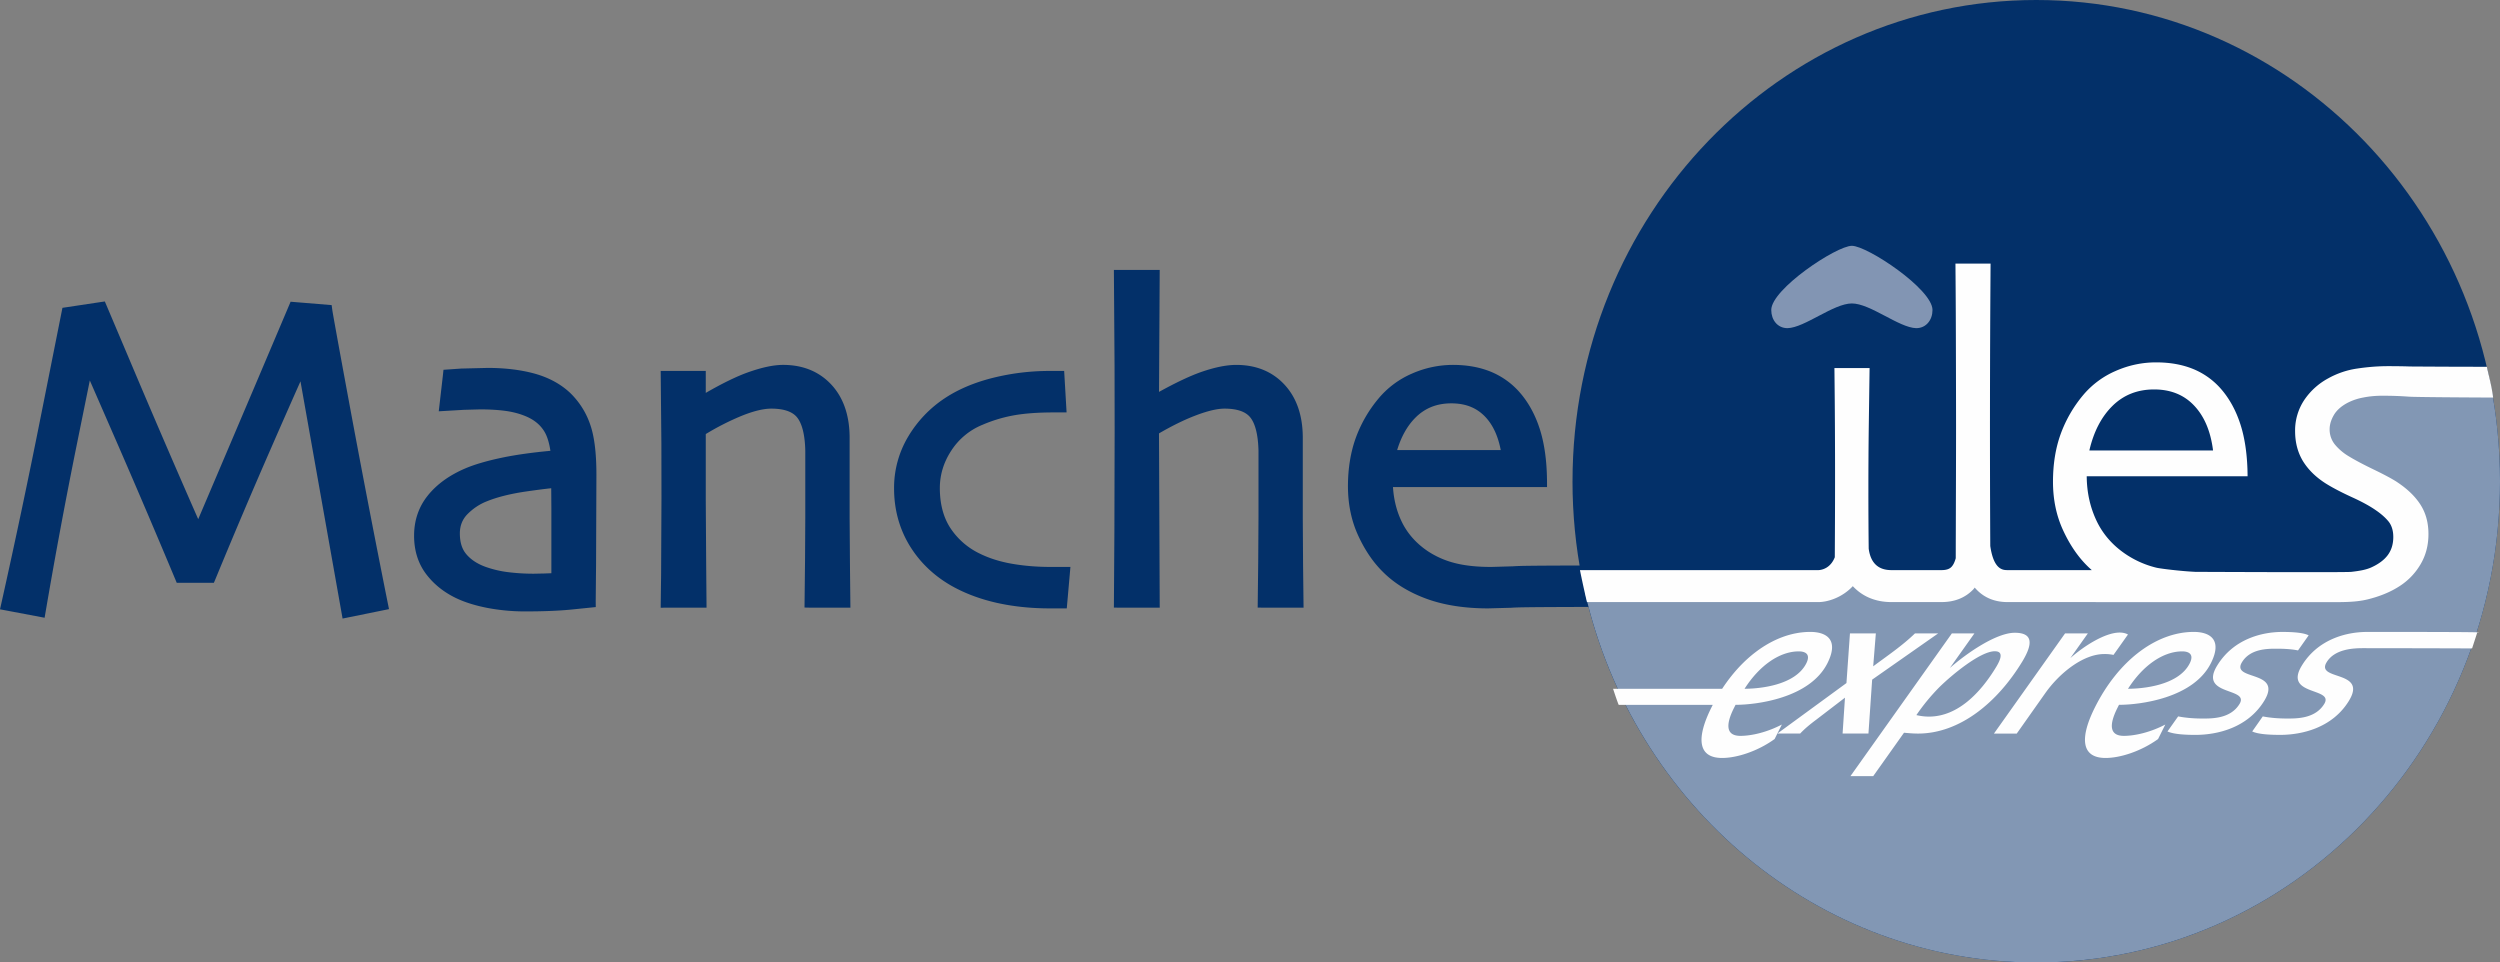 <svg width="200" height="77" viewBox="0 0 200 77" xmlns="http://www.w3.org/2000/svg"><rect x="0" y="0" width="200" height="77" fill="#808080" stroke="none"/><title>logo-mie</title><g fill-rule="nonzero" fill="none"><path d="M45.584 31.406c-.755-.702-1.709-1.212-2.832-1.522-1.094-.298-2.352-.451-3.739-.451l-2.118.052-1.417.098-.041.397-.337 2.924 2.017-.118 1.286-.035c.794 0 1.499.044 2.097.129.571.083 1.1.226 1.57.425.647.272 1.122.656 1.45 1.17.265.417.418.969.513 1.59-1.387.129-2.67.303-3.784.53-1.262.261-2.288.56-3.056.891-1.251.539-2.246 1.258-2.955 2.139-.738.91-1.111 1.997-1.111 3.235 0 1.173.317 2.196.942 3.037.609.816 1.415 1.467 2.393 1.94.718.347 1.58.615 2.562.803a16.16 16.16 0 0 0 2.91.274c1.501 0 2.748-.05 3.706-.143l2.021-.205-.004-.439.028-2.973.028-7.177c0-1.792-.173-3.135-.529-4.105a6.348 6.348 0 0 0-1.6-2.466m-1.486 7.654.012 1.649v5.149l-.593.022-.824.017c-.733 0-1.434-.046-2.09-.13a8.508 8.508 0 0 1-1.762-.42c-.652-.235-1.167-.575-1.534-1.009-.35-.412-.518-.954-.518-1.663 0-.615.199-1.118.602-1.535.451-.455.967-.802 1.543-1.029.821-.336 1.848-.595 3.06-.778.9-.13 1.599-.222 2.104-.273m23.872 2.473v-6.506c0-1.78-.492-3.21-1.46-4.255-.976-1.047-2.272-1.58-3.86-1.58-.761 0-1.678.195-2.804.592-.925.33-2.073.892-3.384 1.648v-1.757h-3.607l.056 5.812.007 4.365-.029 6.093-.034 2.673.468-.004h3.201l-.03-3.554-.032-4.986v-5.35a20.814 20.814 0 0 1 2.825-1.439c.967-.394 1.78-.595 2.416-.595 1.001 0 1.7.24 2.073.713.397.504.617 1.393.647 2.638v5.354l-.02 3.443-.042 3.765.472.01h3.2L68 45.57l-.03-4.037Zm12.957 3.563c-.958-.17-1.83-.447-2.589-.829a5.807 5.807 0 0 1-2.3-2.012c-.564-.853-.851-1.934-.851-3.214 0-1.055.306-2.062.917-2.993a5.385 5.385 0 0 1 2.489-2.062 11.499 11.499 0 0 1 2.526-.761c.871-.155 1.939-.231 3.181-.231h1.027l-.194-3.318h-1.141a18.7 18.7 0 0 0-4.564.553c-1.482.371-2.774.918-3.842 1.627a9.487 9.487 0 0 0-2.927 3.065 7.97 7.97 0 0 0-1.133 4.155c0 1.666.414 3.199 1.234 4.557.82 1.35 1.967 2.448 3.415 3.263 1.05.587 2.25 1.034 3.568 1.332 1.309.293 2.73.443 4.232.443h1.367l.292-3.316h-1.592c-1.092 0-2.14-.087-3.115-.26m23.296-3.562v-6.506c0-1.78-.492-3.21-1.463-4.255-.97-1.047-2.27-1.58-3.857-1.58-.785 0-1.727.191-2.804.566-.897.314-2.043.857-3.378 1.594.009-1.33.056-9.758.056-9.758H89.111l.053 7.691.007 5.197-.02 8.056-.04 6.07.467.006h3.2l-.059-13.942c1.016-.589 1.995-1.077 2.91-1.426.958-.368 1.74-.556 2.334-.556.999 0 1.695.24 2.068.713.397.504.615 1.393.648 2.638v5.354l-.022 3.524-.043 3.686.47.009h3.201l-.039-3.37-.023-3.711m24.633 3.702c-6.877.011-7.241.033-7.798.068-.01.002-1.762.052-1.762.052-1.139 0-2.123-.105-2.923-.314a7.019 7.019 0 0 1-2.112-.922c-.957-.635-1.676-1.446-2.133-2.405-.403-.84-.628-1.763-.69-2.751h12.325l-.002-.486c-.013-1.598-.207-2.991-.574-4.142-.373-1.169-.925-2.17-1.639-2.976a6.185 6.185 0 0 0-2.312-1.633c-.874-.353-1.881-.534-2.994-.534a8.135 8.135 0 0 0-3.288.697 7.203 7.203 0 0 0-2.675 1.995 10.508 10.508 0 0 0-1.83 3.185c-.404 1.138-.613 2.427-.613 3.826 0 1.441.276 2.773.824 3.96.541 1.175 1.21 2.153 1.99 2.914.904.905 2.078 1.624 3.486 2.139 1.39.506 3.044.763 4.912.763l1.84-.05c.505-.033.858-.057 7.66-.07h.407l.434-3.316h-.533Zm-17.084-9.228c.322-1.066.81-1.945 1.47-2.603.767-.763 1.708-1.136 2.864-1.136 1.152 0 2.049.362 2.741 1.107.606.648 1.003 1.542 1.213 2.632h-8.288Zm-83.775-3.445c-1.187-6.418-1.394-7.62-1.413-7.768l-.052-.386-3.283-.27-2.837 6.689s-3.923 9.226-4.555 10.706a954.774 954.774 0 0 1-4.908-11.365l-2.562-6.05-.352.05-3.04.458-1.69 8.481A654.867 654.867 0 0 1 .112 48.252L0 48.745l3.568.674.082-.476a441.696 441.696 0 0 1 2.437-13.095l1.098-5.412c.716 1.633 2.34 5.36 2.34 5.36a815.847 815.847 0 0 1 4.494 10.54l.12.29h2.97l.124-.292a529.836 529.836 0 0 1 4.463-10.508 800.34 800.34 0 0 1 2.342-5.318l3.368 18.976 3.714-.754-.097-.478a1131.66 1131.66 0 0 1-3.026-15.69" fill="#033069"/><path d="M125.802 38.499C125.802 17.236 142.41 0 162.9 0c20.488 0 37.097 17.236 37.097 38.499 0 21.262-16.61 38.5-37.097 38.5-20.49 0-37.1-17.238-37.1-38.5" fill="#033069"/><path d="M126.809 47.433C130.69 64.388 145.374 77 162.9 77 183.388 77 200 59.762 200 38.5c0-2.678-.263-5.29-.766-7.812 0 0-10.714-.377-12.04.312-1.331.69-3.13 4.133-1.52 5.513 1.612 1.378 7.4 3.15 7.018 6.004-.38 2.854-1.04 4.92-5.119 4.92s-26.957-.55-26.957-.55-2.256-1.023-2.35-1.418c-.096-.392-.096 1.084-1.9 1.38-1.802.292-8.155-.198-8.155-.985 0-.787-2.086.885-2.086.885l-19.316.684Z" fill="#8297B4"/><path d="M191.738 38.546c-.382-.245-.993-.574-1.832-.98-.839-.405-1.503-.756-1.989-1.054a4.282 4.282 0 0 1-1.085-.903 1.894 1.894 0 0 1-.461-1.275c0-.358.108-.73.328-1.114.22-.384.582-.713 1.089-.986a4.45 4.45 0 0 1 1.249-.427c.49-.1 1.005-.148 1.549-.148.768 0 1.473.024 2.116.074.509.039 4.853.065 6.747.072-.112-.925-.364-1.82-.498-2.462a933.969 933.969 0 0 1-6.154-.024c-.46-.017-1.05-.026-1.773-.026-.792 0-1.612.066-2.457.192a6.758 6.758 0 0 0-2.317.787 5.389 5.389 0 0 0-1.926 1.753 4.399 4.399 0 0 0-.716 2.46c0 .91.209 1.708.625 2.4.425.69 1.03 1.286 1.823 1.791.554.345 1.242.705 2.062 1.082.826.375 1.473.728 1.946 1.06.435.296.778.603 1.029.913.246.316.37.726.37 1.23 0 .555-.142 1.03-.426 1.425-.285.395-.723.726-1.316.999-.427.198-.969.29-1.618.364-.516.056-11.866 0-12.455 0-1.091-.048-2.84-.255-3.164-.34a7.62 7.62 0 0 1-2.347-1.023c-1.081-.71-1.881-1.613-2.403-2.701-.518-1.086-.788-2.28-.796-3.584h12.869c-.01-1.607-.199-2.985-.567-4.131-.367-1.147-.902-2.115-1.601-2.902a5.919 5.919 0 0 0-2.217-1.561c-.859-.345-1.834-.517-2.936-.517-1.111 0-2.19.227-3.227.683a7.04 7.04 0 0 0-2.602 1.929 10.366 10.366 0 0 0-1.814 3.15c-.403 1.127-.604 2.392-.604 3.79 0 1.423.27 2.718.81 3.884.536 1.162 1.192 2.121 1.958 2.871.108.107.222.21.334.312h-6.728c-.362 0-1.113 0-1.391-1.927a1805.97 1805.97 0 0 1 .024-22.595h-2.81c.025 2.78.034 5.287.038 7.515.006 2.23.01 4.08.01 5.54 0 2.274-.01 5.134-.02 8.583-.003.724-.003 1.367-.005 1.934-.08.29-.188.532-.343.693-.106.109-.304.257-.794.257h-4.014c-1.055 0-1.663-.58-1.812-1.718a424.93 424.93 0 0 1 .002-9.477c.022-1.541.043-3.2.069-4.968h-2.813a724.915 724.915 0 0 1 .05 9.518c0 1.452-.007 3.29-.02 5.518v.096c-.345.879-1.024 1.014-1.287 1.031h-19.101c.28 1.4.56 2.557.56 2.557h18.577c.624-.013 1.793-.31 2.692-1.273.75.811 1.801 1.273 3.083 1.273h4.014c1.042 0 1.894-.342 2.537-1.009.045-.046.075-.1.12-.15.643.756 1.517 1.16 2.634 1.16l25.43.004h.056c1.197 0 2.293.026 3.285-.214s1.853-.593 2.576-1.062a5.189 5.189 0 0 0 1.674-1.735c.427-.713.642-1.528.642-2.437 0-.914-.217-1.7-.649-2.366-.43-.665-1.061-1.266-1.89-1.811m-22.74-6.074c.892-.877 2-1.317 3.331-1.317 1.327 0 2.399.434 3.21 1.3.815.865 1.316 2.057 1.506 3.581h-9.895c.345-1.495.96-2.686 1.849-3.564m-30.155 23.915-.136.272c-.681 1.367-.602 2.21.524 2.21.943 0 2.192-.315 3.318-.907l-.58 1.16c-1.37.991-3.037 1.515-4.198 1.515-1.971 0-2.058-1.62-.876-4 1.905-3.83 4.962-6.084 7.928-6.084 1.257 0 2.325.59 1.382 2.483-1.413 2.843-5.74 3.35-7.362 3.35m5.058-4.276c-1.507 0-3.127 1.097-4.337 2.992 1.026 0 4.033-.213 4.944-2.044.375-.759-.128-.948-.607-.948m-14.857 2.992h9.702l-.75 1.285h-8.5c-.092-.185-.452-1.285-.452-1.285" fill="#FEFEFE"/><path d="m149.772 54.37-.296 4.315h-2.068l.19-2.871-2.291 1.755c-.46.344-.91.704-1.295 1.116h-1.822l5.526-4.04.28-3.972h2.071l-.211 2.632c1.128-.842 2.33-1.65 3.341-2.632h1.855l-5.28 3.698Zm3.665 4.316c-.382 0-.757-.035-1.117-.067l-2.464 3.473h-1.822l8.114-11.418h1.804l-1.965 2.767c1.387-1.221 3.733-2.82 5.194-2.82 1.473 0 1.46.895.589 2.323-1.968 3.233-4.97 5.742-8.333 5.742m6.148-6.586c-1.159 0-3.437 1.892-4.433 2.871a16.039 16.039 0 0 0-1.842 2.237c.306.07.64.12 1.005.12 2.301 0 4.116-1.89 5.371-3.957.375-.617.626-1.27-.101-1.27m9.495.292a3.34 3.34 0 0 0-.738-.07c-1.704 0-3.609 1.548-4.733 3.148l-2.27 3.216h-1.824l5.69-8.014h1.823l-1.402 1.977c1.12-.996 2.802-2.045 3.946-2.045.265 0 .48.052.666.155l-1.158 1.633Zm.438 3.994-.136.272c-.681 1.367-.602 2.21.524 2.21.943 0 2.194-.315 3.318-.907l-.578 1.16c-1.372.991-3.04 1.515-4.198 1.515-1.971 0-2.06-1.62-.878-4 1.905-3.83 4.964-6.084 7.93-6.084 1.26 0 2.325.59 1.38 2.483-1.41 2.843-5.735 3.35-7.362 3.35m5.058-4.276c-1.507 0-3.125 1.097-4.335 2.992 1.026 0 4.03-.213 4.942-2.044.375-.759-.128-.948-.607-.948m9.266-.077c-.535-.105-1.11-.137-1.723-.137-.727 0-2.101 0-2.761 1.081-.913 1.498 3.291.602 1.786 3.08-1.329 2.183-3.786 2.734-5.51 2.734-.694 0-1.731-.037-2.236-.276l.854-1.204c.604.12 1.27.172 1.965.172.796 0 2.237 0 2.947-1.17.817-1.341-3.283-.62-1.795-3.059 1.277-2.1 3.531-2.699 5.22-2.699.647 0 1.652.033 2.103.273l-.85 1.205Zm13.924-.16c-3.274-.014-8.266-.02-8.693-.02-.729 0-2.282.039-2.942 1.125-.91 1.495 3.296.601 1.788 3.078-1.328 2.184-3.783 2.734-5.507 2.734-.699 0-1.736-.033-2.234-.275l.843-1.203c.61.12 1.275.17 1.97.17.795 0 2.236 0 2.948-1.169.818-1.343-3.283-.619-1.797-3.06 1.277-2.098 3.531-2.698 5.22-2.698.425 0 10.32-.01 8.814.055l-.41 1.262Z" fill="#FEFEFE"/><path d="M154.6 24.797c0 .797-.503 1.456-1.303 1.456-1.37-.033-3.676-1.977-5.147-1.977-1.47 0-3.777 1.944-5.149 1.977-.802 0-1.3-.659-1.3-1.456 0-1.666 5.213-5.132 6.45-5.132 1.233 0 6.449 3.466 6.449 5.132" fill="#8295B3"/></g></svg>